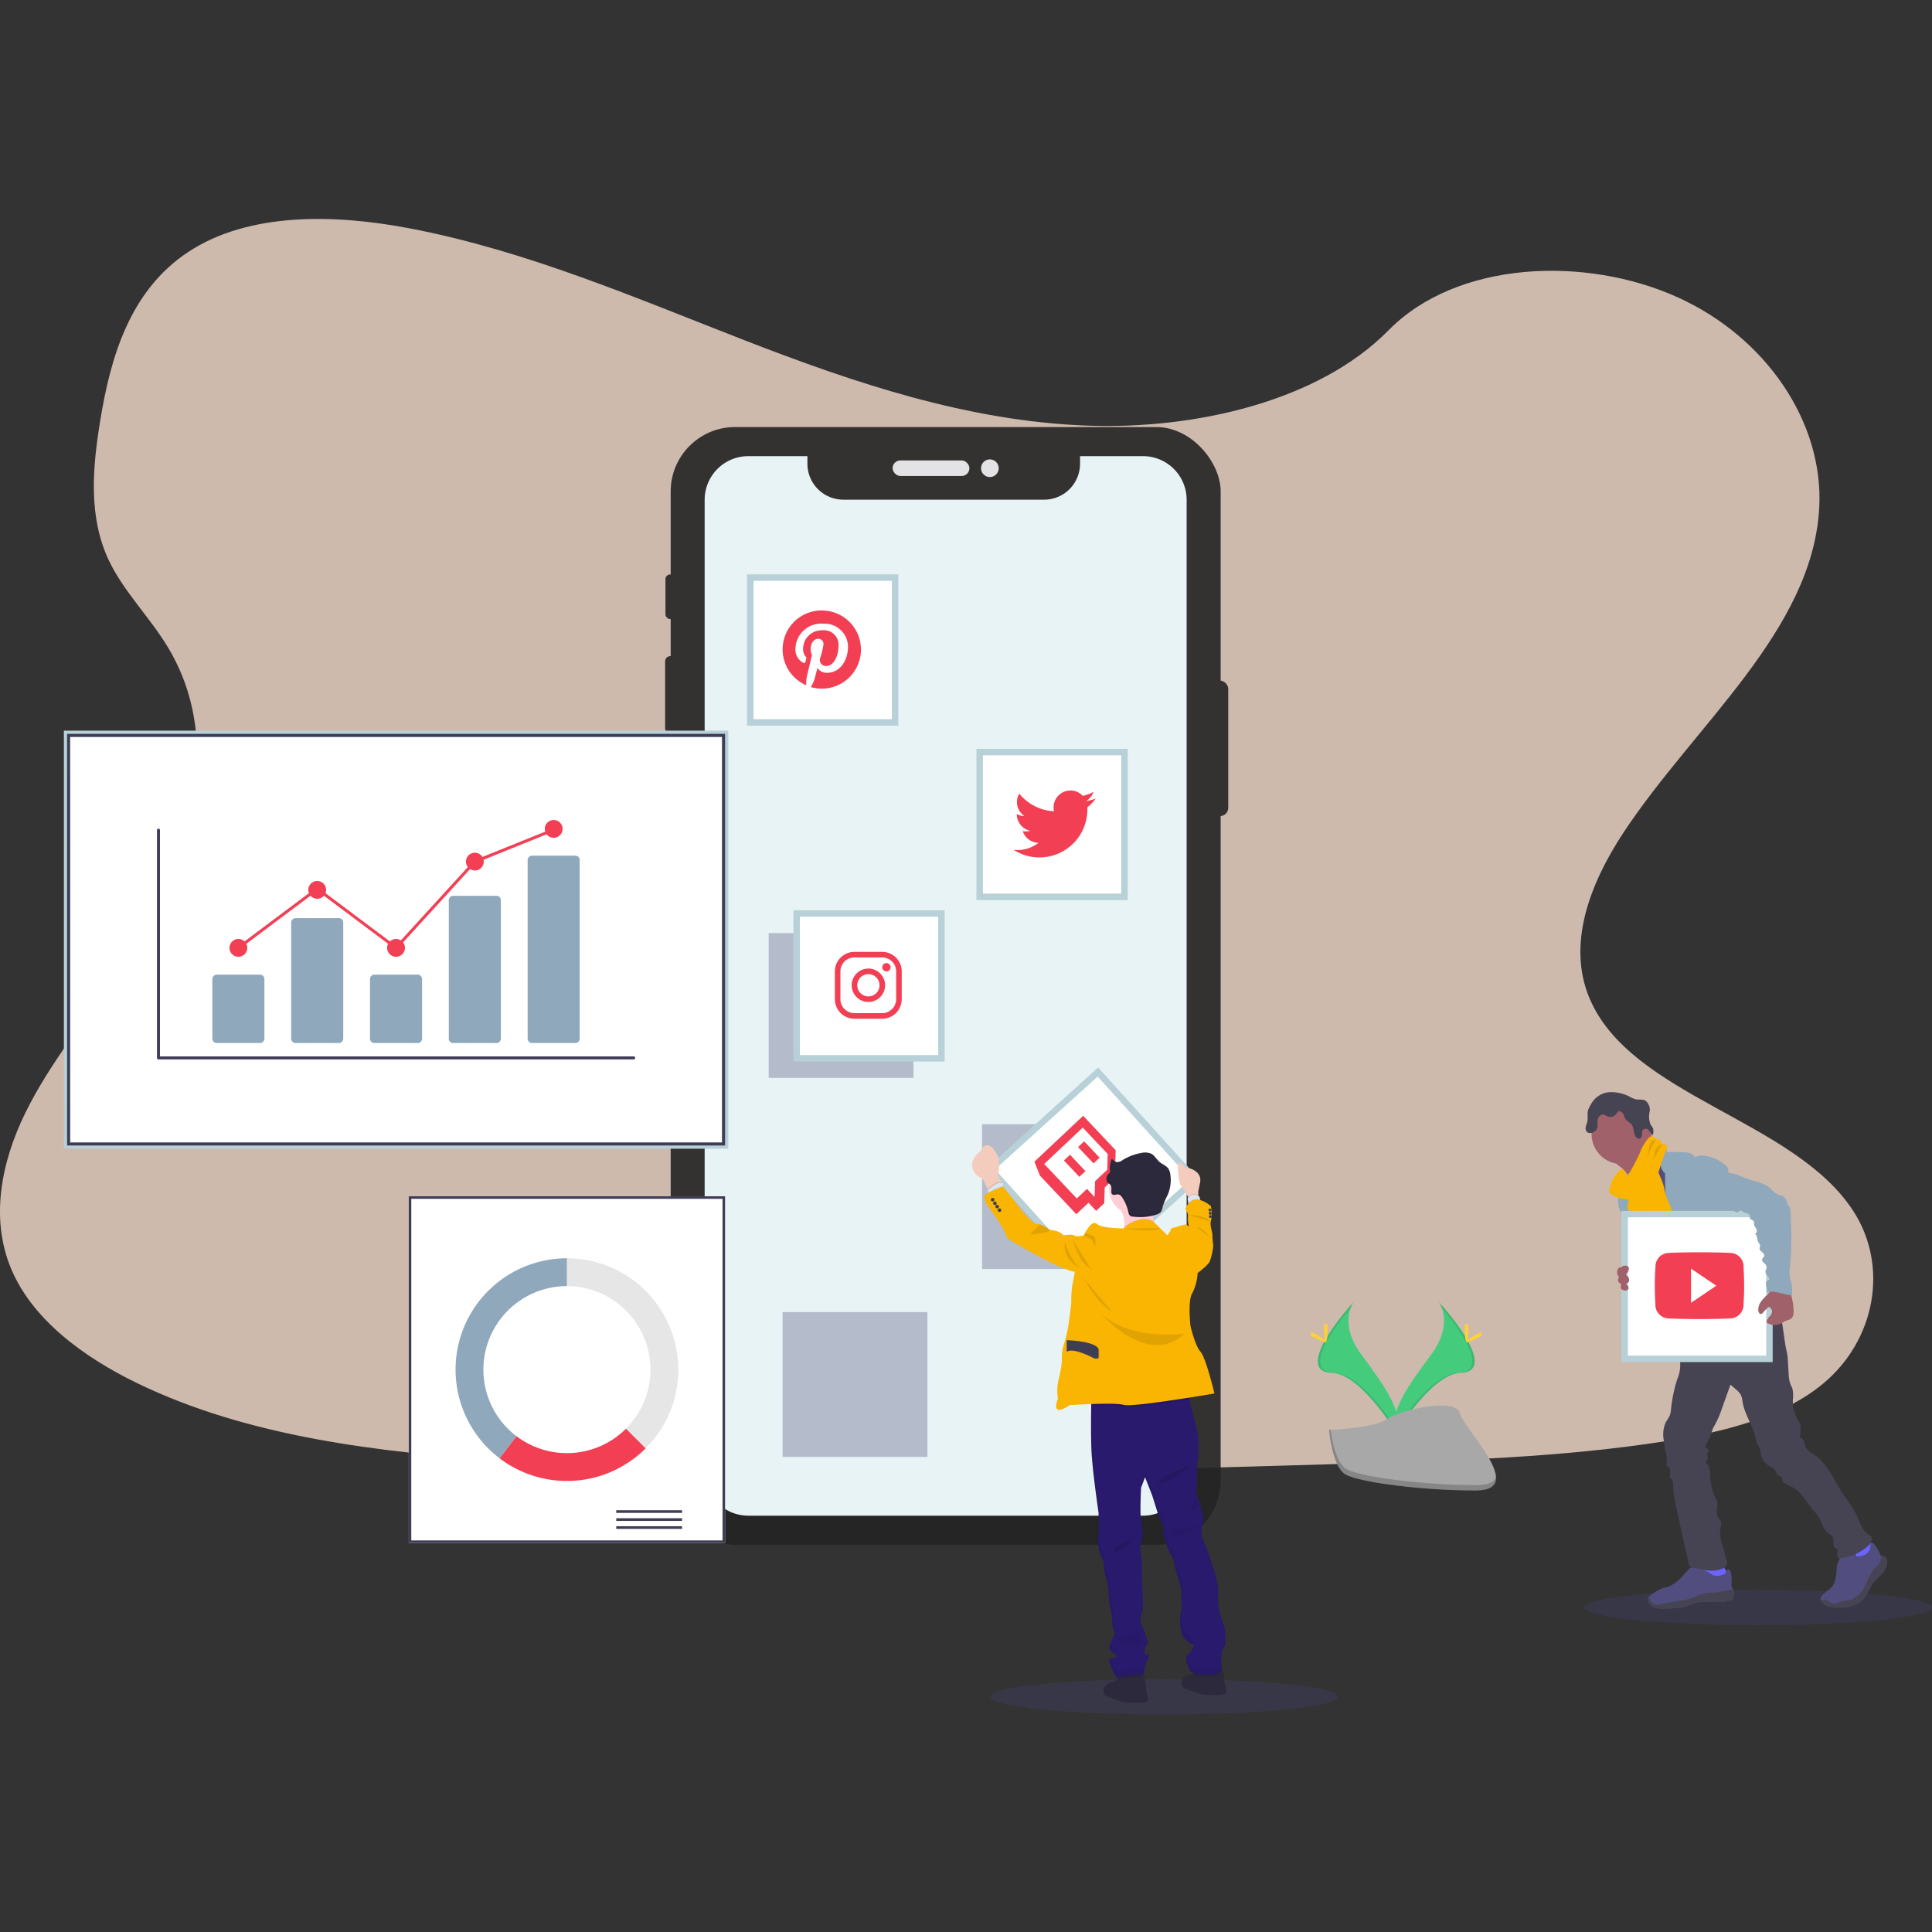 <svg xmlns="http://www.w3.org/2000/svg" xmlns:xlink="http://www.w3.org/1999/xlink" width="300" height="300" viewBox="0 0 300 300">
  <rect x="0" y="0" width="300" height="300" fill="#333333" stroke="none"/>
  <defs>
    <clipPath id="clip-Digital_Marketing_Services">
      <rect width="300" height="300"/>
    </clipPath>
  </defs>
  <g id="Digital_Marketing_Services" data-name="Digital Marketing Services" clip-path="url(#clip-Digital_Marketing_Services)">
    <g id="Group_5462" data-name="Group 5462" transform="translate(526.194 -4059)">
      <path id="Path_5471" data-name="Path 5471" d="M276.04,81.116c-18.648-.648-36.408-6.667-53.368-13.254S188.915,53.977,170.7,50.488c-11.7-2.245-25.085-2.561-34.518,3.711-9.076,6.051-12.009,16.467-13.585,26.139-1.187,7.281-1.884,14.94,1.366,21.754,2.259,4.731,6.264,8.707,9.036,13.254,9.644,15.767,2.827,35.21-7.621,50.6-4.9,7.221-10.589,14.118-14.372,21.8s-5.532,16.5-2.221,24.336c3.279,7.78,11.1,13.611,19.564,17.72,17.2,8.339,37.457,10.727,57.226,12.078,43.747,2.994,87.724,1.7,131.586.4,16.233-.481,32.536-.968,48.5-3.478,8.869-1.395,18.023-3.607,24.459-8.932,8.174-6.78,10.2-18.262,4.722-26.762-9.186-14.26-34.576-17.8-41-33.106-3.533-8.422.1-17.806,5.232-25.618,11.018-16.761,29.484-31.461,30.455-50.619.668-13.156-8.209-26.332-21.935-32.559-14.386-6.526-34.339-5.7-44.948,5.1C311.714,77.408,292.507,81.686,276.04,81.116Z" transform="translate(-633.23 4043.982)" fill="#f4dccc" opacity="0.8"/>
      <g id="Group_5455" data-name="Group 5455" transform="translate(-422.915 4125.312)" opacity="0.9">
        <rect id="Rectangle_1083" data-name="Rectangle 1083" width="2.553" height="21.039" rx="1.276" transform="translate(84.889 39.37)" fill="#232323"/>
        <rect id="Rectangle_1084" data-name="Rectangle 1084" width="1.432" height="6.927" rx="0.716" transform="translate(0.052 22.889)" fill="#232323"/>
        <rect id="Rectangle_1085" data-name="Rectangle 1085" width="1.614" height="12.055" rx="0.807" transform="translate(0 35.57)" fill="#232323"/>
        <rect id="Rectangle_1086" data-name="Rectangle 1086" width="1.536" height="12.159" rx="0.768" transform="translate(0.026 51.843)" fill="#3a3768"/>
        <rect id="Rectangle_1087" data-name="Rectangle 1087" width="85.402" height="173.567" rx="10" transform="translate(0.864 0)" fill="#232323"/>
        <rect id="Rectangle_1088" data-name="Rectangle 1088" width="11.926" height="2.42" rx="1.21" transform="translate(35.325 5.181)" fill="#e6e8ec"/>
        <circle id="Ellipse_107" data-name="Ellipse 107" cx="1.374" cy="1.374" r="1.374" transform="translate(49.054 5.019)" fill="#e6e8ec"/>
      </g>
      <ellipse id="Ellipse_109" data-name="Ellipse 109" cx="26.992" cy="2.752" rx="26.992" ry="2.752" transform="translate(-372.409 4319.722)" fill="#6c63ff" opacity="0.1"/>
      <ellipse id="Ellipse_110" data-name="Ellipse 110" cx="26.992" cy="2.752" rx="26.992" ry="2.752" transform="translate(-280.178 4305.857)" fill="#6c63ff" opacity="0.1"/>
      <path id="Path_5472" data-name="Path 5472" d="M554.849,176.84h-9.768v1.178A5.584,5.584,0,0,1,539.5,183.6h-31.17a5.584,5.584,0,0,1-5.584-5.584V176.84H493.57a6.78,6.78,0,0,0-6.78,6.783v150.96a6.78,6.78,0,0,0,6.78,6.783h61.28a6.783,6.783,0,0,0,6.783-6.783V183.623A6.783,6.783,0,0,0,554.849,176.84Z" transform="translate(-903.565 3952.99)" fill="#e8f3f5"/>
      <path id="Path_5476" data-name="Path 5476" d="M865.4,632.54s2.492,3.262-1.152,8.183-6.647,9.076-5.431,12.145c0,0,5.5-9.14,9.972-9.269S870.316,638.037,865.4,632.54Z" transform="translate(-1168.2 3628.591)" fill="#44cc7c"/>
      <path id="Path_5477" data-name="Path 5477" d="M865.746,632.54a4.109,4.109,0,0,1,.51,1.023c4.365,5.129,6.69,9.917,2.492,10.036-3.907.112-8.6,7.1-9.719,8.866a3.3,3.3,0,0,0,.133.4s5.5-9.14,9.972-9.269S870.668,638.037,865.746,632.54Z" transform="translate(-1168.552 3628.591)" opacity="0.1"/>
      <path id="Path_5478" data-name="Path 5478" d="M897,645.184c0,1.153-.13,2.077-.288,2.077s-.288-.931-.288-2.077.161-.605.32-.605S897,644.031,897,645.184Z" transform="translate(-1195.168 3620.113)" fill="#ffd037"/>
      <path id="Path_5479" data-name="Path 5479" d="M899.079,649.774c-1.008.547-1.884.882-1.962.741s.68-.7,1.688-1.248.608-.147.686,0S900.087,649.223,899.079,649.774Z" transform="translate(-1195.66 3616.883)" fill="#ffd037"/>
      <path id="Path_5480" data-name="Path 5480" d="M822.823,632.54s-2.492,3.262,1.153,8.183,6.647,9.076,5.434,12.145c0,0-5.5-9.14-9.972-9.269S817.9,638.037,822.823,632.54Z" transform="translate(-1138.795 3628.591)" fill="#44cc7c"/>
      <path id="Path_5481" data-name="Path 5481" d="M822.817,632.54a3.989,3.989,0,0,0-.51,1.023c-4.365,5.129-6.69,9.917-2.5,10.036,3.91.112,8.6,7.1,9.721,8.866a3.9,3.9,0,0,1-.133.4s-5.5-9.14-9.972-9.269S817.9,638.037,822.817,632.54Z" transform="translate(-1138.79 3628.591)" opacity="0.1"/>
      <path id="Path_5482" data-name="Path 5482" d="M820.55,645.184c0,1.153.13,2.077.288,2.077s.288-.931.288-2.077-.161-.605-.32-.605S820.55,644.031,820.55,645.184Z" transform="translate(-1141.159 3620.113)" fill="#ffd037"/>
      <path id="Path_5483" data-name="Path 5483" d="M813.5,649.774c1.006.547,1.884.882,1.959.741s-.677-.7-1.686-1.248-.611-.147-.686,0S812.5,649.223,813.5,649.774Z" transform="translate(-1135.704 3616.883)" fill="#ffd037"/>
      <path id="Path_5484" data-name="Path 5484" d="M823.31,692.3s6.97-.216,9.07-1.711,10.721-3.282,11.237-.882,10.474,11.931,2.593,11.995-18.285-1.227-20.379-2.5S823.31,692.3,823.31,692.3Z" transform="translate(-1143.124 3588.728)" fill="#a8a8a8"/>
      <path id="Path_5485" data-name="Path 5485" d="M846.369,710.155c-7.869.063-18.285-1.227-20.38-2.5-1.6-.971-2.233-4.46-2.446-6.071h-.233s.441,5.621,2.538,6.9,12.511,2.567,20.38,2.5c2.27-.02,3.057-.827,3.014-2.017C848.925,709.688,848.06,710.14,846.369,710.155Z" transform="translate(-1143.124 3579.443)" opacity="0.2"/>
      <rect id="Rectangle_1089" data-name="Rectangle 1089" width="22.483" height="22.483" transform="translate(-373.697 4233.571)" fill="#3a3768" opacity="0.3"/>
      <rect id="Rectangle_1090" data-name="Rectangle 1090" width="22.483" height="22.483" transform="translate(-406.832 4203.894)" fill="#3a3768" opacity="0.3"/>
      <rect id="Rectangle_1091" data-name="Rectangle 1091" width="22.483" height="22.483" transform="translate(-404.671 4262.741)" fill="#3a3768" opacity="0.3"/>
      <rect id="Rectangle_1092" data-name="Rectangle 1092" width="22.483" height="22.483" transform="translate(-409.687 4148.69)" fill="#fff" stroke="#b8d0d7" stroke-width="1"/>
      <rect id="Rectangle_1093" data-name="Rectangle 1093" width="22.483" height="22.483" transform="matrix(0.742, -0.671, 0.671, 0.742, -372.394, 4240.552)" fill="#fff" stroke="#b8d0d7" stroke-width="1"/>
      <rect id="Rectangle_1094" data-name="Rectangle 1094" width="22.483" height="22.483" transform="translate(-374.069 4175.783)" fill="#fff" stroke="#b8d0d7" stroke-width="1"/>
      <rect id="Rectangle_1095" data-name="Rectangle 1095" width="22.483" height="22.483" transform="translate(-402.49 4200.851)" fill="#fff" stroke="#b8d0d7" stroke-width="1"/>
      <path id="Path_5486" data-name="Path 5486" d="M1022.193,773.992a8.763,8.763,0,0,0,3.918-.133c.193-.06.415-.193.389-.392a.462.462,0,0,0-.089-.19,12.217,12.217,0,0,1-1.19-2.256.184.184,0,0,0-.072-.1.176.176,0,0,0-.127,0c-.576.15-1.078.524-1.654.683a2.363,2.363,0,0,1-.9.069c-.259-.029-.617-.245-.85-.219C1021.764,772.31,1022.092,773.119,1022.193,773.992Z" transform="translate(-1284.294 3530.09)" fill="#6c63ff"/>
      <path id="Path_5487" data-name="Path 5487" d="M1105.995,762.938a6.7,6.7,0,0,0,2.268-2.129.349.349,0,0,0,.06-.182.375.375,0,0,0-.072-.179,7.383,7.383,0,0,0-1.841-1.988,5.439,5.439,0,0,0-1.029.948c-.216.228-.815.6-.821.942,0,.2.228.426.334.576.144.213.288.432.412.651A10.822,10.822,0,0,1,1105.995,762.938Z" transform="translate(-1343.337 3538.952)" fill="#6c63ff"/>
      <path id="Path_5488" data-name="Path 5488" d="M1008.411,780.059a.864.864,0,0,1-.156.576.769.769,0,0,1-.331.193c-1.833.654-3.942-.164-5.763.484-.377.133-.732.323-1.109.45a6.008,6.008,0,0,1-1.374.245c-.648.063-1.3.1-1.945.118a4.7,4.7,0,0,1-1.464-.127,1.772,1.772,0,0,1-1.124-.89.864.864,0,0,1-.055-.634.717.717,0,0,1,.118-.2,1.752,1.752,0,0,1,.432-.349l.674-.435a4.5,4.5,0,0,1,1.02-.542c.265-.086.55-.124.818-.2a5.653,5.653,0,0,0,2.34-1.749l.916-.977a.9.9,0,0,1,.317-.254.864.864,0,0,1,.392-.04,5.294,5.294,0,0,1,2.5.841,3.6,3.6,0,0,0,.617.363,2.2,2.2,0,0,0,1.729-.216c.236-.124.184-.2.288-.424s.34-.366.547-.161a.6.6,0,0,1,.13.248,6.873,6.873,0,0,1,.124,2.037.9.9,0,0,0,.04.317,1.926,1.926,0,0,0,.179.288.449.449,0,0,1,.037.075,2,2,0,0,1,.1.968Z" transform="translate(-1265.383 3526.668)" fill="#514e7f"/>
      <path id="Path_5489" data-name="Path 5489" d="M1008.411,788.405a.864.864,0,0,1-.156.576.769.769,0,0,1-.331.193c-1.833.654-3.942-.164-5.763.484-.377.133-.732.323-1.109.45a6.008,6.008,0,0,1-1.374.245c-.648.063-1.3.1-1.945.118a4.7,4.7,0,0,1-1.464-.127,1.772,1.772,0,0,1-1.124-.89.864.864,0,0,1-.055-.634.717.717,0,0,1,.118-.2c.109.225.187.519.254.625a1.279,1.279,0,0,0,.864.62,2.194,2.194,0,0,0,.781-.1c1.66-.412,3.423-.418,5.013-1.04a11.983,11.983,0,0,1,1.642-.631,13.062,13.062,0,0,1,1.775-.144c.936-.075,1.841-.357,2.766-.5A2,2,0,0,1,1008.411,788.405Z" transform="translate(-1265.383 3518.322)" fill="#464353"/>
      <path id="Path_5490" data-name="Path 5490" d="M1098.475,765.737a3.325,3.325,0,0,1-1.011,1.8,11.544,11.544,0,0,0-1.412,1.547,12.728,12.728,0,0,1-1.305,2.236,3.536,3.536,0,0,1-.784.576,5.413,5.413,0,0,1-1.017.467,7.786,7.786,0,0,1-2.881.158,2.561,2.561,0,0,1-.911-.179,2.646,2.646,0,0,1-.386-.233,1.834,1.834,0,0,1-.576-.6.6.6,0,0,1-.055-.429.98.98,0,0,1,.288-.421,6.515,6.515,0,0,1,.694-.625,4.123,4.123,0,0,0,.9-.8,2.6,2.6,0,0,0,.349-.8,7.131,7.131,0,0,0,.254-1.513,4.758,4.758,0,0,1,.107-1.011c.147-.519.533-.988.487-1.527a.391.391,0,0,1,.02-.23.36.36,0,0,1,.182-.112,3.282,3.282,0,0,1,.945-.216,1.089,1.089,0,0,1,.864.343c.135.161.222.386.421.458a.7.7,0,0,0,.288,0,2.452,2.452,0,0,0,1.372-.424,1.729,1.729,0,0,0,.576-1.259c0-.179-.081-.366.193-.4.21-.029.375.19.481.334a4.7,4.7,0,0,1,.925,1.686.468.468,0,0,1,.176-.035.752.752,0,0,1,.628.323,1.245,1.245,0,0,1,.185.876Z" transform="translate(-1331.633 3536.04)" fill="#514e7f"/>
      <path id="Path_5491" data-name="Path 5491" d="M1098.653,770.691a3.325,3.325,0,0,1-1.011,1.8,11.549,11.549,0,0,0-1.412,1.547,12.731,12.731,0,0,1-1.305,2.236,3.541,3.541,0,0,1-.784.576,5.421,5.421,0,0,1-1.017.467,7.785,7.785,0,0,1-2.881.158,2.56,2.56,0,0,1-.911-.179,2.652,2.652,0,0,1-.386-.233,1.833,1.833,0,0,1-.576-.6,1.4,1.4,0,0,1,.594-.141c.429.023.74.426,1.152.55.576.176,1.153-.236,1.755-.377.386-.089.8-.063,1.173-.187a2.9,2.9,0,0,0,.864-.524,4.387,4.387,0,0,0,.925-.893,5.693,5.693,0,0,0,.545-1.083,15.47,15.47,0,0,1,1.1-2.1,1.391,1.391,0,0,1,.225-.288c.089-.083.2-.144.288-.219a2.292,2.292,0,0,0,.7-1.271,2.127,2.127,0,0,1,.156-.424.752.752,0,0,1,.628.323A1.245,1.245,0,0,1,1098.653,770.691Z" transform="translate(-1331.812 3531.086)" fill="#464353"/>
      <path id="Path_5492" data-name="Path 5492" d="M978.49,547.913a4.184,4.184,0,0,1,1.176,1.374c.288.542,1.87,4.748,1.778,5.351.519-.524,2.576-.611,3.092-1.132.219-.219,1.4-1.314,1.579-1.567s1.5-.8,1.639-1.057c.539-.965-3.821-4.61-3.265-5.578a.236.236,0,0,0,.046-.15.231.231,0,0,0-.072-.115,6.939,6.939,0,0,0-1.262-.864,2.017,2.017,0,0,1-.962-1.153,4.14,4.14,0,0,0-1.115.755q-1.2,1.023-2.357,2.1c-.305.288-.887.654-1.029,1.055S978.2,547.676,978.49,547.913Z" transform="translate(-1253.041 3692.317)" fill="#a1616a"/>
      <path id="Path_5493" data-name="Path 5493" d="M991.307,554.61a12.63,12.63,0,0,0-1.867,1.527,3.736,3.736,0,0,0-1.19,1.9c-.055.288-.046.594-.092.89-.193,1.291-1.314,2.239-1.807,3.458a5.91,5.91,0,0,0-.317,1.153,13.582,13.582,0,0,0-.225,2.265c0,.738.709,1.245.974,1.933a11.726,11.726,0,0,1,.47,2.095,25.519,25.519,0,0,0,1.178,3.89c.974,2.688,4.129,10.122,5.1,12.813,2.982-.749,10.923-2.469,13.562-4.034.882-.524-6.108-6.448-5.166-6.858a.475.475,0,0,0,.262-.2.455.455,0,0,0,0-.288c-.939-4.117-3.887-7.491-5.221-11.525a34.813,34.813,0,0,0-1.93-3.9c-.576-1.2-.879-2.521-1.562-3.659a2.448,2.448,0,0,0-.5-.625,3.059,3.059,0,0,0-.553-.331C992.051,554.913,991.688,554.8,991.307,554.61Z" transform="translate(-1258.802 3684.067)" fill="#514e7f"/>
      <circle id="Ellipse_112" data-name="Ellipse 112" cx="4.668" cy="4.668" r="4.668" transform="translate(-279.06 4230.424)" fill="#a1616a"/>
      <path id="Path_5494" data-name="Path 5494" d="M997.43,548.758a1.565,1.565,0,0,1,1.755-.251.864.864,0,0,1,.521.841l2.305.035a4.822,4.822,0,0,1,1.1.1,1.6,1.6,0,0,1,.916.576c.029.037.061.081.107.089a.185.185,0,0,0,.107-.037,2.032,2.032,0,0,1,1.153-.207,6.23,6.23,0,0,1,3.388,1.49,1.1,1.1,0,0,1,.4.493c.081.262,0,.6.19.778a27.731,27.731,0,0,0,1.245,6.319,2.8,2.8,0,0,0,.7,1.006,4.033,4.033,0,0,1,.749,1.118c.421,1.1-.161,2.386.251,3.489a5.621,5.621,0,0,0,.8,1.253,3.229,3.229,0,0,1,.677,1.619c.017.265-.017.53,0,.8a4.867,4.867,0,0,0,.19,1.049c.167.637.346,1.274.53,1.907a4.292,4.292,0,0,0,1.611,2.682c-2.221.377-4.561.743-6.679-.026a3.457,3.457,0,0,1-.833-.418,4.8,4.8,0,0,1-1.461-2.357,11.077,11.077,0,0,1-.818-3.043,3.48,3.48,0,0,0-.138-.994,2.778,2.778,0,0,0-1.311-1.236,6.307,6.307,0,0,1-1.576-1.227,2.449,2.449,0,0,1-.64-1.844c.04-.326.167-.64.182-.968a.775.775,0,0,0-.45-.8c-1.616-.49-2.389-2.4-2.749-4.054a12.937,12.937,0,0,1-.207-2.593l-.02-1.668a2.213,2.213,0,0,1-.726-1.6,1.792,1.792,0,0,0,0-.527,1.478,1.478,0,0,0-.369-.576A4.868,4.868,0,0,1,997.43,548.758Z" transform="translate(-1267.074 3688.527)" fill="#8fa8bb"/>
      <path id="Path_5495" data-name="Path 5495" d="M979.368,564.856a12.335,12.335,0,0,1-.052,1.567c-.046.2-.124.383-.182.576a3.4,3.4,0,0,0,.216,2.2,12.2,12.2,0,0,0,1.121,1.945,2.962,2.962,0,0,1,.36.671,3.475,3.475,0,0,1,.138.769,23.417,23.417,0,0,0,.55,3.095,6.079,6.079,0,0,0,1.089,2.487.755.755,0,0,0,.449.305.812.812,0,0,0,.383-.081l1.193-.452a.833.833,0,0,0,.288-.15.723.723,0,0,0,.167-.467,6.861,6.861,0,0,0-.524-2.827,72.171,72.171,0,0,1-2.881-8.24,5.92,5.92,0,0,0-.847-2.636c-.239-.259-.159-.15-.444,0a3.627,3.627,0,0,0-.418.222A1.369,1.369,0,0,0,979.368,564.856Z" transform="translate(-1253.985 3677.768)" fill="#8fa8bb"/>
      <path id="Path_5496" data-name="Path 5496" d="M1059.24,627.68" transform="translate(-1311.075 3632.05)" fill="#464353"/>
      <path id="Path_5497" data-name="Path 5497" d="M991.938,566.428q.476,2.515.971,5.034l4.633-1.216a3.246,3.246,0,0,0-.4-1.386c-.424-1.06-.432-2.239-.775-3.328-.259-.83-.709-1.593-.951-2.429-.141-.484-.21-.991-.349-1.478a11.3,11.3,0,0,0-.545-1.409,8.978,8.978,0,0,0-1.011-1.876,2.954,2.954,0,0,0-1.562,1.011,2.149,2.149,0,0,0-.288,1c-.081,1.043.288,2.089.17,3.12A9.22,9.22,0,0,0,991.938,566.428Z" transform="translate(-1262.959 3681.411)" fill="#f9b502"/>
      <path id="Path_5498" data-name="Path 5498" d="M1006.008,639.333a5.576,5.576,0,0,1-.424,3,23.314,23.314,0,0,0-.945,4.521,3.746,3.746,0,0,1-.233,1.153,10.756,10.756,0,0,1-.562.922,4.62,4.62,0,0,0-.354,2.775c.066.622.167,1.242.288,1.856a4.676,4.676,0,0,1,.121,2.259c.366-.081.617.392.6.769s-.147.781.032,1.112c.455.164.461.789.447,1.271a10.717,10.717,0,0,0,.314,2.489q1.032,4.953,2.19,9.88c1.668.519,3.616,1.057,5.206.34a1.023,1.023,0,0,0,.66-.663,1.194,1.194,0,0,0-.063-.51l-.755-2.743a5.052,5.052,0,0,1-.271-2.017c.075-.51.288-1.057.046-1.5a4.338,4.338,0,0,0-.317-.421c-.4-.576-.19-1.351-.156-2.054a1.609,1.609,0,0,0-.035-.47,2.468,2.468,0,0,0-.222-.516,7.875,7.875,0,0,1-.865-3.919.962.962,0,0,0-.069-.513,1.171,1.171,0,0,1-.127-.207.556.556,0,0,1,.04-.377,3.275,3.275,0,0,1-.608-.576.864.864,0,0,0,.144-1.331.444.444,0,0,0,.213-.764c-.1-.069-.225-.1-.288-.2-.107-.144-.02-.349.066-.5l.461-.833c.343-.617.421-1.38.789-1.982a14.876,14.876,0,0,0,1.216-2.775l1.314-3.659.893.775a2.8,2.8,0,0,1,.735.838,3.536,3.536,0,0,1,.236,1c.328,1.988,1.582,3.711,2.046,5.673a3.826,3.826,0,0,0,.421,1.268,2.741,2.741,0,0,1,.242.363,1.914,1.914,0,0,1,.1.6,2.807,2.807,0,0,0,1.184,2.017c.438.288.994.51,1.225.988a1.946,1.946,0,0,0,.2.421c.213.256.674.288.766.608.049.182-.046.395.058.553a.5.5,0,0,0,.216.161l1.288.645c1.441.717,2.167,2.363,3.23,3.57a7.412,7.412,0,0,1,.965,1.279c.458.818.671,1.847,1.441,2.374a2.238,2.238,0,0,1,.559.415c.245.32.156.769.176,1.173s.331.882.715.761a2.78,2.78,0,0,0,0,1.49,7.509,7.509,0,0,0,4.552-1.844,1.8,1.8,0,0,0,.74-1.242.482.482,0,0,0-.055-.248.675.675,0,0,0-.288-.219c-1.2-.651-1.565-2.161-2.167-3.388a28.376,28.376,0,0,0-1.982-3.02c-1.441-2.161-2.4-4.774-4.567-6.2a3.092,3.092,0,0,1-1.265-1.112,8.857,8.857,0,0,1-.254-.922.775.775,0,0,0-.677-.576,4.11,4.11,0,0,0,.156-1.441,1.79,1.79,0,0,0-.072-.62,2.929,2.929,0,0,0-.317-.611,5.921,5.921,0,0,1-.815-3.169,5.1,5.1,0,0,0-.055-1.7c-.086-.288-.236-.527-.343-.8a4.961,4.961,0,0,1-.248-1.484l-.118-1.9a9.088,9.088,0,0,0-.245-1.876c-.4-1.472-.784-7.641-2.141-8.336s-3.674,4.051-5.186,4.146a6.915,6.915,0,0,0-1.982.38,9.608,9.608,0,0,0-2.688,1.784l-2.8,2.351a10.207,10.207,0,0,1-1.737,1.253Z" transform="translate(-1271.348 3630.862)" fill="#464353"/>
      <path id="Path_5499" data-name="Path 5499" d="M962.759,520.905a3.521,3.521,0,0,1,2.717-1.325,6.339,6.339,0,0,1,3,.755,3.869,3.869,0,0,0,.864.36c.5.1,1.043-.035,1.49.2a1.786,1.786,0,0,1,.654,1.784,3.244,3.244,0,0,0,.179,1.974,5.486,5.486,0,0,1,.343.513,1.712,1.712,0,0,1-.032,1.1,8.827,8.827,0,0,1-.576-.723.671.671,0,0,0-.815-.213c-.254.17-.254.484-.265.764s-.086.617-.352.709a.576.576,0,0,1-.576-.231c-.452-.553-.271-1.441-.717-1.994-.256-.317-.68-.47-.916-.8-.184-.259-.23-.6-.392-.864s-.539-.487-.792-.288a1.077,1.077,0,0,0-.21.288,1.213,1.213,0,0,1-1.441.432,2.527,2.527,0,0,0-.625-.268.769.769,0,0,0-.712.386,1.533,1.533,0,0,0-.187.824,1.916,1.916,0,0,1-.156,1.132,1.17,1.17,0,0,1-.334.288.989.989,0,0,1-1.095.112.824.824,0,0,1-.245-.766,6.28,6.28,0,0,1,.233-.81c.173-.611-.052-1.3.138-1.876A5.9,5.9,0,0,1,962.759,520.905Z" transform="translate(-1241.534 3709.003)" fill="#464353"/>
      <path id="Path_5500" data-name="Path 5500" d="M974.383,551.757a.72.72,0,0,0,.043.429.7.7,0,0,0,.233.225,4.835,4.835,0,0,0,2.2.712.663.663,0,0,1,.288.078.545.545,0,0,1,.13.614,1.633,1.633,0,0,0-.138.651c.058.412.545.6.959.651a2.225,2.225,0,0,0,1.668-.323,2.573,2.573,0,0,0,.689-1.034c1.132-2.593,1.53-5.474,2.677-8.068a1.641,1.641,0,0,0,.173-.539.536.536,0,0,0-.213-.5c-.213-.133-.545-.058-.689-.262-.072-.107-.063-.248-.127-.357-.133-.236-.478-.207-.717-.334-.184-.1-.314-.288-.519-.343a.663.663,0,0,0-.542.233,6.962,6.962,0,0,0-1.4,2.36,28.028,28.028,0,0,1-2.017,3.72,2.15,2.15,0,0,0-.628-1.23c-.352-.072-.807.547-1,.781A4.945,4.945,0,0,0,974.383,551.757Z" transform="translate(-1250.657 3692.077)" fill="#f9b502"/>
      <rect id="Rectangle_1096" data-name="Rectangle 1096" width="22.483" height="22.483" transform="translate(-273.917 4247.522)" fill="#fff" stroke="#b8d0d7" stroke-width="1"/>
      <path id="Path_5501" data-name="Path 5501" d="M1056.155,625.483a9.075,9.075,0,0,0-1.066,1.118,2.227,2.227,0,0,0-.49,1.441.74.74,0,0,0,.138.421.36.36,0,0,0,.4.124.577.577,0,0,0,.2-.176,9.224,9.224,0,0,1,.663-.72c.086-.084.2-.173.311-.141a.327.327,0,0,1,.135.089.916.916,0,0,1,.288.435,1.031,1.031,0,0,1-.305.838,2.173,2.173,0,0,0-.516.764.325.325,0,0,0,0,.245.4.4,0,0,0,.153.133,2.224,2.224,0,0,0,1.864.121c.4-.158.746-.435,1.153-.576a2.774,2.774,0,0,0,.51-.19,1.049,1.049,0,0,0,.452-.674,2.882,2.882,0,0,0,.032-.833,9.505,9.505,0,0,0-.694-3.141.375.375,0,0,0-.112-.167.4.4,0,0,0-.19-.055,4.72,4.72,0,0,0-1.821-.124,1.244,1.244,0,0,0-.429.383C1056.714,624.9,1056.155,625.351,1056.155,625.483Z" transform="translate(-1307.771 3634.423)" fill="#a1616a"/>
      <path id="Path_5502" data-name="Path 5502" d="M1041.914,581.149c0-.484-.6-1.645.349-1.729,0-.513-.729-.836-.6-1.377.046-.184.193-.331.216-.516.06-.527-.89-.813-.735-1.32.058-.193.268-.311.314-.507.107-.455-.709-.66-.723-1.127,0-.159.086-.308.081-.464,0-.2-.173-.349-.268-.519-.245-.441-.127-1.124-.576-1.348.288.023.4-.418.274-.689s-.375-.5-.375-.8a1.276,1.276,0,0,0,0-.331c-.083-.288-.556-.308-.634-.6a3.018,3.018,0,0,1,0-.326c-.029-.225-.259-.363-.475-.429a1.89,1.89,0,0,1-.634-.225c-.138-.107-.288-.288-.447-.187-.055.032-.084.1-.127.144-.176.2-.513.115-.738-.037a3.051,3.051,0,0,1-1.129-2.034c-.144-.784-.135-1.593-.308-2.371a5.427,5.427,0,0,0-.21-.709,3.659,3.659,0,0,1-.334-.709c-.035-.452.9-.144,1.262-.1a5.6,5.6,0,0,1,1.026.193,10.87,10.87,0,0,1,1.046.458c1.441.631,3.146.709,4.293,1.766a3.567,3.567,0,0,0,1.181.959,6.033,6.033,0,0,1,.663.173c.545.256.628.977.925,1.5a3.21,3.21,0,0,1,.245.432,1.7,1.7,0,0,1,.078.553l.04,1.369a50.556,50.556,0,0,1-.109,6.869,5.67,5.67,0,0,0,.026,2.247c.058.2.141.383.19.576a3.926,3.926,0,0,1,.075.712l.032.885a.213.213,0,0,1-.282.262c-1.236-.109-2.481-.807-3.648-.386" transform="translate(-1293.703 3678.311)" fill="#8fa8bb"/>
      <path id="Path_5503" data-name="Path 5503" d="M978.841,613.421a.38.38,0,0,0-.138.115.982.982,0,0,0,0,1.17.4.4,0,0,1,.069.115.34.34,0,0,1-.035.2.648.648,0,0,0,.089.726c.089.075.21.112.268.21.1.167-.04.38-.017.576.029.256.331.383.576.415a.614.614,0,0,0,.562-.15.467.467,0,0,0,0-.51,1.367,1.367,0,0,0-.38-.38.576.576,0,0,0,.545-.527.818.818,0,0,0-.328-.717c-.052-.043-.115-.086-.13-.156s.055-.164.118-.231c.288-.288.51-.994-.032-1.153a1.334,1.334,0,0,0-.576.026c-.138.043-.138.127-.245.184S978.962,613.36,978.841,613.421Z" transform="translate(-1253.606 3642.429)" fill="#a1616a"/>
      <path id="Path_5504" data-name="Path 5504" d="M993.9,545.14a.951.951,0,0,0-.732.369,2.107,2.107,0,0,0-.305.98,8.588,8.588,0,0,1-1.153,3.129" transform="translate(-1263.002 3690.808)" opacity="0.1"/>
      <path id="Path_5505" data-name="Path 5505" d="M997.478,547.88a1.118,1.118,0,0,0-.957.576,3.2,3.2,0,0,0-.242.977,5.309,5.309,0,0,1-.959,2.049" transform="translate(-1265.572 3688.857)" opacity="0.1"/>
      <path id="Path_5531" data-name="Path 5531" d="M665.993,358.259a5.286,5.286,0,0,1-1.5.412,2.637,2.637,0,0,0,1.153-1.441,5.27,5.27,0,0,1-1.665.637,2.616,2.616,0,0,0-4.532,1.789,2.569,2.569,0,0,0,.066.6,7.419,7.419,0,0,1-5.4-2.743,2.631,2.631,0,0,0,.813,3.5,2.553,2.553,0,0,1-1.19-.328v.032a2.625,2.625,0,0,0,2.1,2.573,2.724,2.724,0,0,1-.692.092,2.548,2.548,0,0,1-.493-.049,2.631,2.631,0,0,0,2.449,1.821,5.256,5.256,0,0,1-3.256,1.124,5.641,5.641,0,0,1-.625-.037,7.445,7.445,0,0,0,11.473-6.281v-.337A5.325,5.325,0,0,0,665.993,358.259Z" transform="translate(-1022.042 3824.716)" fill="#f33f54"/>
      <path id="Path_5532" data-name="Path 5532" d="M664.5,539.468l.864,2.17,5.645,5.984,1.89-1.781,1.19,1.259,1.259-1.19.072-2.446,1.573-1.487.127-4.284-5.051-5.353Zm11.381-1.2-.072,2.449-1.89,1.781-.072,2.449-1.187-1.259-1.576,1.487-5.062-5.356,5.984-5.645Z" transform="translate(-1030.072 3699.92)" fill="#f33f54"/>
      <path id="Path_5533" data-name="Path 5533" d="M682.6,547l.945-.89,2.4,2.538-.945.887Zm-2.2,2.08.945-.893,2.394,2.541-.945.89Z" transform="translate(-1041.39 3690.117)" fill="#f33f54"/>
      <path id="Path_5535" data-name="Path 5535" d="M564.313,444.864a2.17,2.17,0,0,1,2.164,2.164v4.322a2.17,2.17,0,0,1-2.164,2.164h-4.322a2.172,2.172,0,0,1-1.53-.634,2.147,2.147,0,0,1-.637-1.53v-4.322a2.17,2.17,0,0,1,2.167-2.164h4.322m0-.864h-4.322a3.04,3.04,0,0,0-3.031,3.031v4.322a3.04,3.04,0,0,0,3.031,3.031h4.322a3.04,3.04,0,0,0,3.031-3.02v-4.322A3.043,3.043,0,0,0,564.313,444Z" transform="translate(-953.517 3762.806)" fill="#f33f54"/>
      <path id="Path_5536" data-name="Path 5536" d="M571.4,451.312a.645.645,0,1,1,.459-.189A.651.651,0,0,1,571.4,451.312Zm-2.8.424a1.729,1.729,0,1,1-1.729,1.729,1.729,1.729,0,0,1,1.729-1.729m0-.864a2.593,2.593,0,1,0,2.593,2.593A2.593,2.593,0,0,0,568.593,450.871Z" transform="translate(-959.952 3758.528)" fill="#f33f54"/>
      <path id="Path_5537" data-name="Path 5537" d="M1012.648,608.214a2.105,2.105,0,0,0-2.017-2.2c-1.5-.072-3.028-.1-4.59-.1h-.487c-1.559,0-3.092.026-4.59.1a2.106,2.106,0,0,0-2,2.2c-.069.965-.1,1.928-.1,2.881s.026,1.928.092,2.881a2.112,2.112,0,0,0,2,2.207c1.573.072,3.19.1,4.832.1s3.256-.029,4.835-.1a2.123,2.123,0,0,0,2.017-2.207c.063-.965.1-1.928.092-2.9s-.026-1.925-.089-2.881Zm-8.163,5.552v-5.319l3.924,2.657Z" transform="translate(-1268.099 3647.541)" fill="#f33f54"/>
      <path id="Path_5538" data-name="Path 5538" d="M534.915,260a6.051,6.051,0,0,0-2.432,11.615,5.393,5.393,0,0,1,.1-1.392c.118-.493.781-3.3.781-3.3a2.306,2.306,0,0,1-.2-.957c0-.9.521-1.57,1.17-1.57a.812.812,0,0,1,.818.91,13.062,13.062,0,0,1-.536,2.149.936.936,0,0,0,.957,1.167c1.153,0,1.922-1.475,1.922-3.224a2.267,2.267,0,0,0-2.521-2.319,2.881,2.881,0,0,0-2.985,2.9,1.744,1.744,0,0,0,.4,1.19.288.288,0,0,1,.086.337c-.029.112-.1.38-.124.487a.21.21,0,0,1-.305.153,2.329,2.329,0,0,1-1.242-2.305,4,4,0,0,1,4.322-3.786,3.629,3.629,0,0,1,3.838,3.472c0,2.377-1.323,4.155-3.273,4.155a1.729,1.729,0,0,1-1.478-.755s-.354,1.395-.429,1.665a5,5,0,0,1-.608,1.3,6.141,6.141,0,0,0,1.729.248,6.068,6.068,0,1,0,0-12.136Z" transform="translate(-933.478 3893.791)" fill="#f33f54"/>
      <path id="Path_5540" data-name="Path 5540" d="M704.6,836.193l-2.481-.882a1.078,1.078,0,0,1-.118-1.645,1.305,1.305,0,0,1,.98-.493,1.214,1.214,0,0,0,.475-.17,1.124,1.124,0,0,0,.392-.357,1.824,1.824,0,0,0,.288-.96s2.723-.8,3.458,0a2.036,2.036,0,0,1,.331.484,4.033,4.033,0,0,1,.346,1.755s.138.864.363,1.853S704.6,836.193,704.6,836.193Z" transform="translate(-1056.534 3487.076)" fill="#2d293d"/>
      <path id="Path_5541" data-name="Path 5541" d="M746.711,831.99l-2.478-.882a1.073,1.073,0,0,1-.121-1.642,1.3,1.3,0,0,1,.983-.5.893.893,0,0,0,.288-.075,1.463,1.463,0,0,0,.19-.1,1.568,1.568,0,0,0,.677-1.317s2.72-.8,3.458,0a1.921,1.921,0,0,1,.259.354,3.958,3.958,0,0,1,.418,1.884s.138.864.363,1.853S746.711,831.99,746.711,831.99Z" transform="translate(-1086.512 3490.069)" fill="#2d293d"/>
      <path id="Path_5542" data-name="Path 5542" d="M712.969,831.685a2.034,2.034,0,0,1,.331.484h0l-4.08.473a1.824,1.824,0,0,0,.288-.959S712.225,830.89,712.969,831.685Z" transform="translate(-1061.906 3487.078)" opacity="0.1"/>
      <path id="Path_5543" data-name="Path 5543" d="M753.9,827.784v.764c-.634,1.046-3.7.818-4.593.288a1.463,1.463,0,0,0,.19-.1,1.568,1.568,0,0,0,.677-1.317s2.72-.8,3.458,0a1.927,1.927,0,0,1,.268.36Z" transform="translate(-1090.445 3490.111)" opacity="0.1"/>
      <path id="Path_5544" data-name="Path 5544" d="M715.735,718.031a6.8,6.8,0,0,0-.487,1.04v2.74c-.692,1.153-4.3.764-4.783.138s-1.006-2.253-.452-2.53,1.006-1.665,1.006-1.665-.576.138-1.524-.971-.657-3.57-.484-4.161a12.338,12.338,0,0,0,0-2.564,5.164,5.164,0,0,0-.242-1.838,22.912,22.912,0,0,1-.864-3.017,2.048,2.048,0,0,0-.484-1.317,5.974,5.974,0,0,1-.8-2.219,2.274,2.274,0,0,1-.346-1.49,3.032,3.032,0,0,0-.591-1.8l-1.178-3.746L703.4,691.82l-.622,1.628s-.176,3.815-.035,4.61.346,2.91.346,2.91a4.27,4.27,0,0,0-.38,2.567,17.531,17.531,0,0,1,.207,3.708s.311,5.235.035,5.653a3.344,3.344,0,0,0-.242,1.441s1.42,3.051.968,3.458-.311,1.562-.311,1.562.971,0,.556.415a8.308,8.308,0,0,0-.729,2.593l-4.2.53a8.873,8.873,0,0,1-.939-1.769c-.553-1.282.1-1.153.663-1.282s.2-.484-.455-.9-.288-1.351-.288-1.351,1.006-1.7.66-1.838-.383-2.53-.383-2.53a15.519,15.519,0,0,1-.519-3.6,6.917,6.917,0,0,0-.556-2.593l-.242-2.184a6,6,0,0,1-.749-4.132v-3.374s-.971-6.518-1.112-9.8c-.086-2.109-.063-4.988-.035-6.785.017-1.006.035-1.674.035-1.674l14.983-1.559a12.407,12.407,0,0,0,.274,2.224c.153.821.392,1.887.766,3.218a14.636,14.636,0,0,1,.418,6.656l-.138,4.818s1.317,3.224,1.04,4.322a9.151,9.151,0,0,0-.288,2.017s2.948,7.039,2.636,9.085.974,5.256.974,5.256S716.081,717.42,715.735,718.031Z" transform="translate(-1051.79 3596.571)" fill="#291a6d"/>
      <path id="Path_5545" data-name="Path 5545" d="M737.22,753.938l4.547-.608S739.2,755.964,737.22,753.938Z" transform="translate(-1081.839 3542.604)" opacity="0.05"/>
      <path id="Path_5546" data-name="Path 5546" d="M748.7,737.87s.158,1.611-.83,2.219C747.87,740.089,749.636,739.812,748.7,737.87Z" transform="translate(-1089.42 3553.609)" opacity="0.1"/>
      <path id="Path_5547" data-name="Path 5547" d="M736.5,720.06s-3.809,3.138-5.186,2.881S736.5,720.06,736.5,720.06Z" transform="translate(-1077.497 3566.288)" opacity="0.1"/>
      <path id="Path_5548" data-name="Path 5548" d="M710.234,760.55s-2.881.66-2.979,1.821S710.234,760.55,710.234,760.55Z" transform="translate(-1060.505 3537.464)" opacity="0.1"/>
      <path id="Path_5549" data-name="Path 5549" d="M712.065,810.72s-4.089.764-2.927,1.285a19.824,19.824,0,0,0,3.069.934S713.522,813.008,712.065,810.72Z" transform="translate(-1061.7 3501.75)" opacity="0.05"/>
      <g id="Group_5456" data-name="Group 5456" transform="translate(-356.796 4275.52)" opacity="0.05">
        <path id="Path_5550" data-name="Path 5550" d="M705.486,816.534a.81.81,0,0,1-.375-.594l-.04.075s-.383.934.288,1.351c.075.046.147.1.213.141.121-.023.254-.04.377-.072C706.5,817.309,706.146,816.96,705.486,816.534Z" transform="translate(-702.079 -777.486)"/>
        <path id="Path_5551" data-name="Path 5551" d="M724.589,815.315c.112-.1.107-.372.04-.715a1.934,1.934,0,0,0-.233,1.006A.77.77,0,0,1,724.589,815.315Z" transform="translate(-715.912 -776.532)"/>
        <path id="Path_5552" data-name="Path 5552" d="M722.168,757.22a4.772,4.772,0,0,0-.288,1.274,5.041,5.041,0,0,1,.317-.864A2.569,2.569,0,0,0,722.168,757.22Z" transform="translate(-714.122 -735.685)"/>
        <path id="Path_5553" data-name="Path 5553" d="M755.2,749.96a1.645,1.645,0,0,0,.037-.38c-.052.259-.086.5-.112.712C755.153,750.182,755.176,750.073,755.2,749.96Z" transform="translate(-737.792 -730.246)"/>
        <path id="Path_5554" data-name="Path 5554" d="M722.305,798.1a2.182,2.182,0,0,0,.1-.769,2.539,2.539,0,0,0-.2.971A.933.933,0,0,1,722.305,798.1Z" transform="translate(-714.357 -764.238)"/>
        <path id="Path_5555" data-name="Path 5555" d="M710.805,822.68a13.871,13.871,0,0,0-.475,2.129l-4.192.487a8.688,8.688,0,0,1-.939-1.769,3.085,3.085,0,0,1-.118-.305c-.251.115-.352.375-.02,1.153a8.584,8.584,0,0,0,.939,1.766l4.189-.487a8.267,8.267,0,0,1,.729-2.593C711.122,822.839,710.993,822.735,710.805,822.68Z" transform="translate(-701.999 -782.284)"/>
        <path id="Path_5556" data-name="Path 5556" d="M698.225,716.649s.035,2.394.38,2.533h0c.176-.395.288-.769.135-.833-.346-.138-.38-2.53-.38-2.53a15.369,15.369,0,0,1-.519-3.607,6.846,6.846,0,0,0-.556-2.593l-.242-2.184a6.017,6.017,0,0,1-.764-4.126v-3.368s-.971-6.518-1.109-9.811c-.089-2.109-.063-4.987-.035-6.785v-.864h-.118s-.017.666-.035,1.674c-.029,1.8-.055,4.676.035,6.786.138,3.293,1.109,9.811,1.109,9.811v3.362a6,6,0,0,0,.781,4.161l.242,2.184a6.887,6.887,0,0,1,.553,2.593A15.3,15.3,0,0,0,698.225,716.649Z" transform="translate(-694.956 -682.48)"/>
        <path id="Path_5557" data-name="Path 5557" d="M747.085,824.438a4.033,4.033,0,0,1-.663-1.648c-.429.386.063,1.887.524,2.481s4.091,1.006,4.786-.141v-.66C750.794,825.4,747.546,825.029,747.085,824.438Z" transform="translate(-731.476 -782.362)"/>
        <path id="Path_5558" data-name="Path 5558" d="M766.224,814.832a6.937,6.937,0,0,0-.484,1.04v.487c.078-.179.19-.415.346-.694a2.1,2.1,0,0,0,.153-.864Z" transform="translate(-745.345 -776.675)"/>
        <path id="Path_5559" data-name="Path 5559" d="M744.968,804.153a6.7,6.7,0,0,0,.343-.824s-.576.138-1.527-.971a4.944,4.944,0,0,1-.622-3.328c-.173.591-.452,3.051.484,4.161A2.443,2.443,0,0,0,744.968,804.153Z" transform="translate(-729.145 -765.448)"/>
        <path id="Path_5560" data-name="Path 5560" d="M728.473,743.054a19.043,19.043,0,0,1,.069,2.054c.023-.135.049-.245.069-.323a12.15,12.15,0,0,0,0-2.564,5.158,5.158,0,0,0-.242-1.838,22.786,22.786,0,0,1-.864-3.017,2.047,2.047,0,0,0-.484-1.317,5.974,5.974,0,0,1-.8-2.219,2.273,2.273,0,0,1-.349-1.49,3.039,3.039,0,0,0-.576-1.8l-1.178-3.746L723,724l-.625,1.628s0,.2-.02.527l.507-1.323,1.109,2.806,1.178,3.746a2.966,2.966,0,0,1,.576,1.8,2.28,2.28,0,0,0,.36,1.475,5.956,5.956,0,0,0,.8,2.219,2.058,2.058,0,0,1,.487,1.317,21.242,21.242,0,0,0,.864,3.017A4.938,4.938,0,0,1,728.473,743.054Z" transform="translate(-714.457 -712.037)"/>
      </g>
      <path id="Path_5561" data-name="Path 5561" d="M745.27,560.748l-.259,1.268.014.576v.415l-1.441.15-.161-.288h0a12.26,12.26,0,0,0-1.124-1.815c-.268-.225-.743-3.746-.173-3.535a1.51,1.51,0,0,1,.807.729S745.783,558.546,745.27,560.748Z" transform="translate(-1085.141 3682.003)" fill="#f3ccbe"/>
      <path id="Path_5562" data-name="Path 5562" d="M748.932,575.126l-1.441.15-.161-.288h0a1.274,1.274,0,0,1,1.6-.262Z" transform="translate(-1089.036 3669.869)" opacity="0.1"/>
      <path id="Path_5563" data-name="Path 5563" d="M749.074,576.122l-1.9.444-.04-.288-.109-.764a1.311,1.311,0,0,1,1.847-.254l.1.389Z" transform="translate(-1088.815 3669.559)" fill="#dce6f2"/>
      <path id="Path_5564" data-name="Path 5564" d="M635.5,554.207l-2.034,1.095-.184-.386c-.2-.406-.484-1.017-.576-1.236-.121-.337-.971-.764-.971-.764-2.132-2.037.406-3.786.406-3.786,1.346-2.706,2.844.916,2.844.916a9.2,9.2,0,0,1,.061,2.037c-.147.127-.147.651-.147.651a7.926,7.926,0,0,1,.493,1.153C635.467,554.089,635.5,554.207,635.5,554.207Z" transform="translate(-1006.139 3688.682)" fill="#f3ccbe"/>
      <path id="Path_5565" data-name="Path 5565" d="M641.429,568.437l-2.034,1.095-.184-.386c.288-.239,1.305-1.066,1.639-1.029a2.394,2.394,0,0,0,.484,0C641.4,568.319,641.429,568.437,641.429,568.437Z" transform="translate(-1012.068 3674.452)" opacity="0.1"/>
      <path id="Path_5566" data-name="Path 5566" d="M641.786,569.4l-2.288,1.127-.046-.493-.032-.337s1.325-1.138,1.729-1.095a2.129,2.129,0,0,0,.6,0l.026.412Z" transform="translate(-1012.218 3674.11)" fill="#dce6f2"/>
      <path id="Path_5567" data-name="Path 5567" d="M713.83,578.823s-9.978,1.127-8.114.522a2.5,2.5,0,0,0,1.925-2.164,5.269,5.269,0,0,0-.372-2.305,10.019,10.019,0,0,0-.893-1.8s7.627-4.2,6.1-.38a5.981,5.981,0,0,0-.432,1.807,5.094,5.094,0,0,0,.193,1.827A5.449,5.449,0,0,0,713.83,578.823Z" transform="translate(-1059.247 3672.335)" fill="#ffcdd3"/>
      <path id="Path_5568" data-name="Path 5568" d="M714.683,572.69a5.981,5.981,0,0,0-.432,1.807,3.529,3.529,0,0,1-2.518.576,4.5,4.5,0,0,1-2.259-.184,10.022,10.022,0,0,0-.893-1.8S716.207,568.875,714.683,572.69Z" transform="translate(-1061.451 3672.334)" opacity="0.1"/>
      <circle id="Ellipse_115" data-name="Ellipse 115" cx="4.126" cy="4.126" r="4.126" transform="translate(-353.98 4239.408)" fill="#ffcdd3"/>
      <path id="Path_5569" data-name="Path 5569" d="M713.83,590.691s-9.978,1.127-8.114.522a2.5,2.5,0,0,0,1.925-2.164,5.415,5.415,0,0,1,2.135-1.132,2.976,2.976,0,0,1,1.807-.029,2.408,2.408,0,0,1,.657.288A5.449,5.449,0,0,0,713.83,590.691Z" transform="translate(-1059.247 3660.467)" opacity="0.1"/>
      <path id="Path_5570" data-name="Path 5570" d="M749.345,577.587l-1.9.444-.04-.288a1.683,1.683,0,0,1,1.833-.628Z" transform="translate(-1089.086 3668.094)" opacity="0.1"/>
      <path id="Path_5571" data-name="Path 5571" d="M641.864,570.416l-2.288,1.127-.046-.493a16.836,16.836,0,0,1,2.305-1.02Z" transform="translate(-1012.296 3673.09)" opacity="0.1"/>
      <path id="Path_5572" data-name="Path 5572" d="M710.385,679.694c-3.864.608-9.364,1.4-10.237,1.138a25.342,25.342,0,0,0-5.048-.13c.017-1.006.035-1.674.035-1.674l14.983-1.559a12.409,12.409,0,0,0,.268,2.224Z" transform="translate(-1051.855 3596.606)" opacity="0.1"/>
      <path id="Path_5573" data-name="Path 5573" d="M673.188,602.591s-12.724,2.184-14.09,1.766-8.376.037-8.376.037c-3.155,2.112-1.835-1.006-1.835-1.006a7.519,7.519,0,0,1,.1-2.948,18.062,18.062,0,0,0,.519-2.948,6.865,6.865,0,0,1,.311-2.564,19.816,19.816,0,0,0,.833-3.953s.349-2.357.314-2.881.1-1.974.1-1.974l.449-2.429c-2.593-.346-10.505-5.2-10.505-5.2-.38-1.628-3.328-5.443-3.328-5.443a4.014,4.014,0,0,0-.242-.936c-.207-.553,2.913-1.662,2.913-1.662s2.322,2.844,2.806,3.6a15.866,15.866,0,0,0,2.149,2.184,1.68,1.68,0,0,1,.764.1h.04a6.149,6.149,0,0,1,1.55.89,3.005,3.005,0,0,1,2.115.8s1.423-.207,1.665.035,1.441,0,1.441,0,1.216-2.564,2.017-1.821,4.181.712,4.181.712a5,5,0,0,1,2.236-1.25,2.976,2.976,0,0,1,1.807-.029,2.235,2.235,0,0,1,.715.346l2.052,2.017s.576-.764.521-.936.694-.311.694-.311,1.006-.311,1.386-.418.732.311.761.346a4.06,4.06,0,0,1-.173-1.524,1.729,1.729,0,0,0-.415-1.248c1.225-2.962,3.965-.455,3.965-.455a5.72,5.72,0,0,1,.035,2.253c-.277.625.288,1.942.207,2.288a15.621,15.621,0,0,0,.138,1.593,9.481,9.481,0,0,1-.553,2.464c-.21.553-1.873,1.8-1.873,1.8a7.819,7.819,0,0,1-.833,3.12c-.729,1.144-.288,5.063-.288,5.063s.692,3.051,1.559,4.034S673.188,602.591,673.188,602.591Z" transform="translate(-1010.805 3672.791)" fill="#f9b502"/>
      <path id="Path_5574" data-name="Path 5574" d="M692.865,597.616s-.38-1.153-.729-1.25a8.2,8.2,0,0,1-1.006-.45l.225-.426s1.3.357,1.51.738A3.011,3.011,0,0,1,692.865,597.616Z" transform="translate(-1049.029 3654.965)" opacity="0.1"/>
      <path id="Path_5575" data-name="Path 5575" d="M665.212,591.845c-.069.349-3.152.66-3.152.66l1.559-1.565h0l.04.014h0A6.149,6.149,0,0,1,665.212,591.845Z" transform="translate(-1028.335 3658.204)" opacity="0.1"/>
      <g id="Group_5460" data-name="Group 5460" transform="translate(-372.337 4245.015)">
        <circle id="Ellipse_116" data-name="Ellipse 116" cx="0.277" cy="0.277" r="0.277" transform="translate(0 0)" fill="#3f3d56"/>
        <circle id="Ellipse_117" data-name="Ellipse 117" cx="0.277" cy="0.277" r="0.277" transform="translate(0.354 0.556)" fill="#3f3d56"/>
        <circle id="Ellipse_118" data-name="Ellipse 118" cx="0.277" cy="0.277" r="0.277" transform="translate(0.703 1.066)" fill="#3f3d56"/>
        <circle id="Ellipse_119" data-name="Ellipse 119" cx="0.277" cy="0.277" r="0.277" transform="translate(1.066 1.622)" fill="#3f3d56"/>
      </g>
      <g id="Group_5461" data-name="Group 5461" transform="translate(-338.539 4246.658)">
        <circle id="Ellipse_120" data-name="Ellipse 120" cx="0.225" cy="0.225" r="0.225" transform="translate(0 0)" fill="#3f3d56"/>
        <circle id="Ellipse_121" data-name="Ellipse 121" cx="0.225" cy="0.225" r="0.225" transform="translate(0.035 0.513)" fill="#3f3d56"/>
        <circle id="Ellipse_122" data-name="Ellipse 122" cx="0.225" cy="0.225" r="0.225" transform="translate(0.063 1.023)" fill="#3f3d56"/>
      </g>
      <path id="Path_5576" data-name="Path 5576" d="M697.21,635.47c-.032-.04,7.779,9.828,13.85,4.126C711.06,639.6,701.471,640.9,697.21,635.47Z" transform="translate(-1053.357 3626.505)" opacity="0.1"/>
      <path id="Path_5577" data-name="Path 5577" d="M681.63,653.28s4.676.127,5.166,1.472v1.4a.9.9,0,0,1-.864,0c-.473-.254-3.3-1.691-4.3-1Z" transform="translate(-1042.266 3613.826)" opacity="0.1"/>
      <path id="Path_5578" data-name="Path 5578" d="M681.93,653.28s4.472.121,4.941,1.4v1.337a.864.864,0,0,1-.833,0c-.452-.245-3.169-1.614-4.109-.954Z" transform="translate(-1042.479 3613.826)" fill="#3f3d56"/>
      <path id="Path_5579" data-name="Path 5579" d="M690.49,618a15.067,15.067,0,0,0,1.812,3.109,12.143,12.143,0,0,0,2.841,2.743S690.568,618.654,690.49,618Z" transform="translate(-1048.573 3638.941)" opacity="0.1"/>
      <path id="Path_5580" data-name="Path 5580" d="M685.18,599.18s.781,3.368,2.789,4.512Z" transform="translate(-1044.793 3652.339)" opacity="0.1"/>
      <path id="Path_5581" data-name="Path 5581" d="M680.827,600.357c-.02-.063-.694,2.662,2.593,4.172C683.42,604.529,682.031,604.057,680.827,600.357Z" transform="translate(-1041.644 3651.501)" opacity="0.1"/>
      <path id="Path_5582" data-name="Path 5582" d="M751.9,592.515a24.128,24.128,0,0,1,2.075,1.559S752.885,592.446,751.9,592.515Z" transform="translate(-1092.286 3657.085)" opacity="0.1"/>
      <path id="Path_5583" data-name="Path 5583" d="M706.706,561.43a.879.879,0,0,0,.32.559.9.9,0,0,0,.389.086,8.428,8.428,0,0,0,3.746-.351,1.4,1.4,0,0,0,.576-.378,2.245,2.245,0,0,0,.305-.908,14.145,14.145,0,0,1,.764-1.752,5.886,5.886,0,0,0,.406-3.146,2.106,2.106,0,0,0-.314-.922c-.334-.475-.942-.668-1.383-1.049s-.726-.959-1.239-1.245a2.409,2.409,0,0,0-1.556-.138,8.221,8.221,0,0,0-2.9,1.092,1.438,1.438,0,0,1-.971.331,1.334,1.334,0,0,1-.715-.547,3.838,3.838,0,0,0-.308,1.8.531.531,0,0,1-.193.559,1.049,1.049,0,0,0-.2,1.294c.135.159.34.245.47.406.233.288.153.706.147,1.078a.576.576,0,0,0,.092.366.536.536,0,0,0,.51.121,1.4,1.4,0,0,1,.542-.052.914.914,0,0,1,.473.363A6.588,6.588,0,0,1,706.706,561.43Z" transform="translate(-1057.675 3685.841)" fill="#2d293d"/>
      <g id="Group_5457" data-name="Group 5457" transform="translate(-354.428 4241.402)" opacity="0.1">
        <path id="Path_5584" data-name="Path 5584" d="M711.769,569.539a1.363,1.363,0,0,1-.576.375,8.28,8.28,0,0,1-3.728.352.847.847,0,0,1-.389-.086.864.864,0,0,1-.323-.556,6.431,6.431,0,0,0-1.052-2.44.9.9,0,0,0-.473-.363,1.4,1.4,0,0,0-.542.052.536.536,0,0,1-.51-.121.559.559,0,0,1-.089-.366c0-.372.084-.789-.15-1.078-.13-.161-.334-.248-.47-.406a.813.813,0,0,1-.078-.83.949.949,0,0,0-.061,1.106c.135.158.34.245.47.406.233.288.153.706.147,1.078a.577.577,0,0,0,.092.366.533.533,0,0,0,.51.121,1.394,1.394,0,0,1,.542-.052.913.913,0,0,1,.473.363,6.542,6.542,0,0,1,1.052,2.44.879.879,0,0,0,.32.559.9.9,0,0,0,.389.086,8.427,8.427,0,0,0,3.746-.352,1.415,1.415,0,0,0,.576-.377,1.1,1.1,0,0,0,.179-.334A.208.208,0,0,1,711.769,569.539Z" transform="translate(-703.176 -564.07)"/>
      </g>
      <path id="Path_5585" data-name="Path 5585" d="M712.62,592.892s5.155.683,5.619-.092" transform="translate(-1064.327 3656.88)" opacity="0.1"/>
      <path id="Path_5586" data-name="Path 5586" d="M747.4,585.72s2.861,0,3.492,1.078" transform="translate(-1089.086 3661.92)" opacity="0.1"/>
      <g id="Group_5458" data-name="Group 5458" transform="translate(-515.777 4172.956)">
        <path id="Path_5453" data-name="Path 5453" d="M281.376,219.415H179.205V155.5H281.376Z" transform="translate(-179.205 -155.5)" fill="#fff" stroke="#b8d0d7" stroke-width="1"/>
        <path id="Path_5454" data-name="Path 5454" d="M281.376,219.415H179.205V155.5H281.376Zm-101.7-.466H280.909V155.967H179.671Z" transform="translate(-179.205 -155.5)" fill="#3f3d56"/>
        <path id="Path_5464" data-name="Path 5464" d="M305.363,246.3H231.57a.231.231,0,0,1-.231-.231V210.7a.231.231,0,1,1,.462,0v35.138h73.562a.231.231,0,1,1,0,.462Z" transform="translate(-217.381 -195.752)" fill="#3f3d56"/>
        <path id="Path_5465" data-name="Path 5465" d="M270.858,305.756h-6.712a.686.686,0,0,1-.686-.685v-9.252a.686.686,0,0,1,.686-.685h6.712a.686.686,0,0,1,.686.685v9.252A.686.686,0,0,1,270.858,305.756Z" transform="translate(-240.902 -257.748)" fill="#8fa8bb"/>
        <path id="Path_5466" data-name="Path 5466" d="M316.573,281.754h-6.712a.686.686,0,0,1-.686-.685V263.041a.686.686,0,0,1,.686-.685h6.712a.686.686,0,0,1,.686.685v18.028A.686.686,0,0,1,316.573,281.754Z" transform="translate(-274.378 -233.747)" fill="#8fa8bb"/>
        <path id="Path_5467" data-name="Path 5467" d="M362.289,305.756h-6.712a.686.686,0,0,1-.686-.685v-9.252a.686.686,0,0,1,.686-.685h6.712a.686.686,0,0,1,.686.685v9.252A.686.686,0,0,1,362.289,305.756Z" transform="translate(-307.854 -257.748)" fill="#8fa8bb"/>
        <path id="Path_5468" data-name="Path 5468" d="M408,272.279h-6.712a.671.671,0,0,1-.686-.654V250.071a.671.671,0,0,1,.686-.654H408a.671.671,0,0,1,.686.654v21.554a.671.671,0,0,1-.686.654Z" transform="translate(-341.33 -224.271)" fill="#8fa8bb"/>
        <path id="Path_5469" data-name="Path 5469" d="M453.72,255.226h-6.712a.686.686,0,0,1-.686-.685V226.813a.686.686,0,0,1,.686-.686h6.712a.686.686,0,0,1,.686.685V254.54A.686.686,0,0,1,453.72,255.226Z" transform="translate(-374.806 -207.218)" fill="#8fa8bb"/>
        <circle id="Ellipse_102" data-name="Ellipse 102" cx="1.386" cy="1.386" r="1.386" transform="translate(25.214 31.842)" fill="#f33f54"/>
        <circle id="Ellipse_103" data-name="Ellipse 103" cx="1.386" cy="1.386" r="1.386" transform="translate(37.454 22.836)" fill="#f33f54"/>
        <circle id="Ellipse_104" data-name="Ellipse 104" cx="1.386" cy="1.386" r="1.386" transform="translate(49.693 31.842)" fill="#f33f54"/>
        <circle id="Ellipse_105" data-name="Ellipse 105" cx="1.386" cy="1.386" r="1.386" transform="translate(61.933 18.448)" fill="#f33f54"/>
        <circle id="Ellipse_106" data-name="Ellipse 106" cx="1.386" cy="1.386" r="1.386" transform="translate(74.173 13.367)" fill="#f33f54"/>
        <path id="Path_5470" data-name="Path 5470" d="M123.48,73.709l-12.269-9.189-12.1,9.064-.277-.37,12.378-9.271,12.21,9.146L135.556,59.81l.049-.02,12.24-4.932.173.429L135.826,60.2Z" transform="translate(-72.372 -40.171)" fill="#f33f54"/>
      </g>
      <g id="Group_5459" data-name="Group 5459" transform="translate(-462.723 4244.758)">
        <path id="Path_5455" data-name="Path 5455" d="M345.506,539.976H296.389V486.143h49.117Z" transform="translate(-296.389 -486.143)" fill="#fff"/>
        <path id="Path_5456" data-name="Path 5456" d="M345.506,539.976H296.389V486.143h49.117Zm-48.724-.393h48.331V486.536H296.782Z" transform="translate(-296.389 -486.143)" fill="#3f3d56"/>
        <rect id="Rectangle_1077" data-name="Rectangle 1077" width="10.216" height="0.414" transform="translate(32.221 48.748)" fill="#3f3d56"/>
        <rect id="Rectangle_1078" data-name="Rectangle 1078" width="10.216" height="0.414" transform="translate(32.221 49.991)" fill="#3f3d56"/>
        <rect id="Rectangle_1079" data-name="Rectangle 1079" width="10.216" height="0.414" transform="translate(32.221 51.233)" fill="#3f3d56"/>
        <path id="Path_5457" data-name="Path 5457" d="M405.3,528.835v4.322a12.967,12.967,0,0,1,9.169,22.136l3.056,3.056A17.289,17.289,0,0,0,405.3,528.835Z" transform="translate(-380.738 -519.208)" fill="#e6e6e6"/>
        <path id="Path_5458" data-name="Path 5458" d="M381.591,649.223l-3.056-3.056a12.964,12.964,0,0,1-17.014,1.154l-2.616,3.442A17.289,17.289,0,0,0,381.591,649.223Z" transform="translate(-344.807 -610.081)" fill="#f33f54"/>
        <path id="Path_5459" data-name="Path 5459" d="M332.944,546.124a12.967,12.967,0,0,1,12.967-12.967v-4.322a17.289,17.289,0,0,0-10.461,31.054l2.616-3.442A12.945,12.945,0,0,1,332.944,546.124Z" transform="translate(-321.352 -519.208)" fill="#8fa8bb"/>
      </g>
    </g>
  </g>
</svg>

